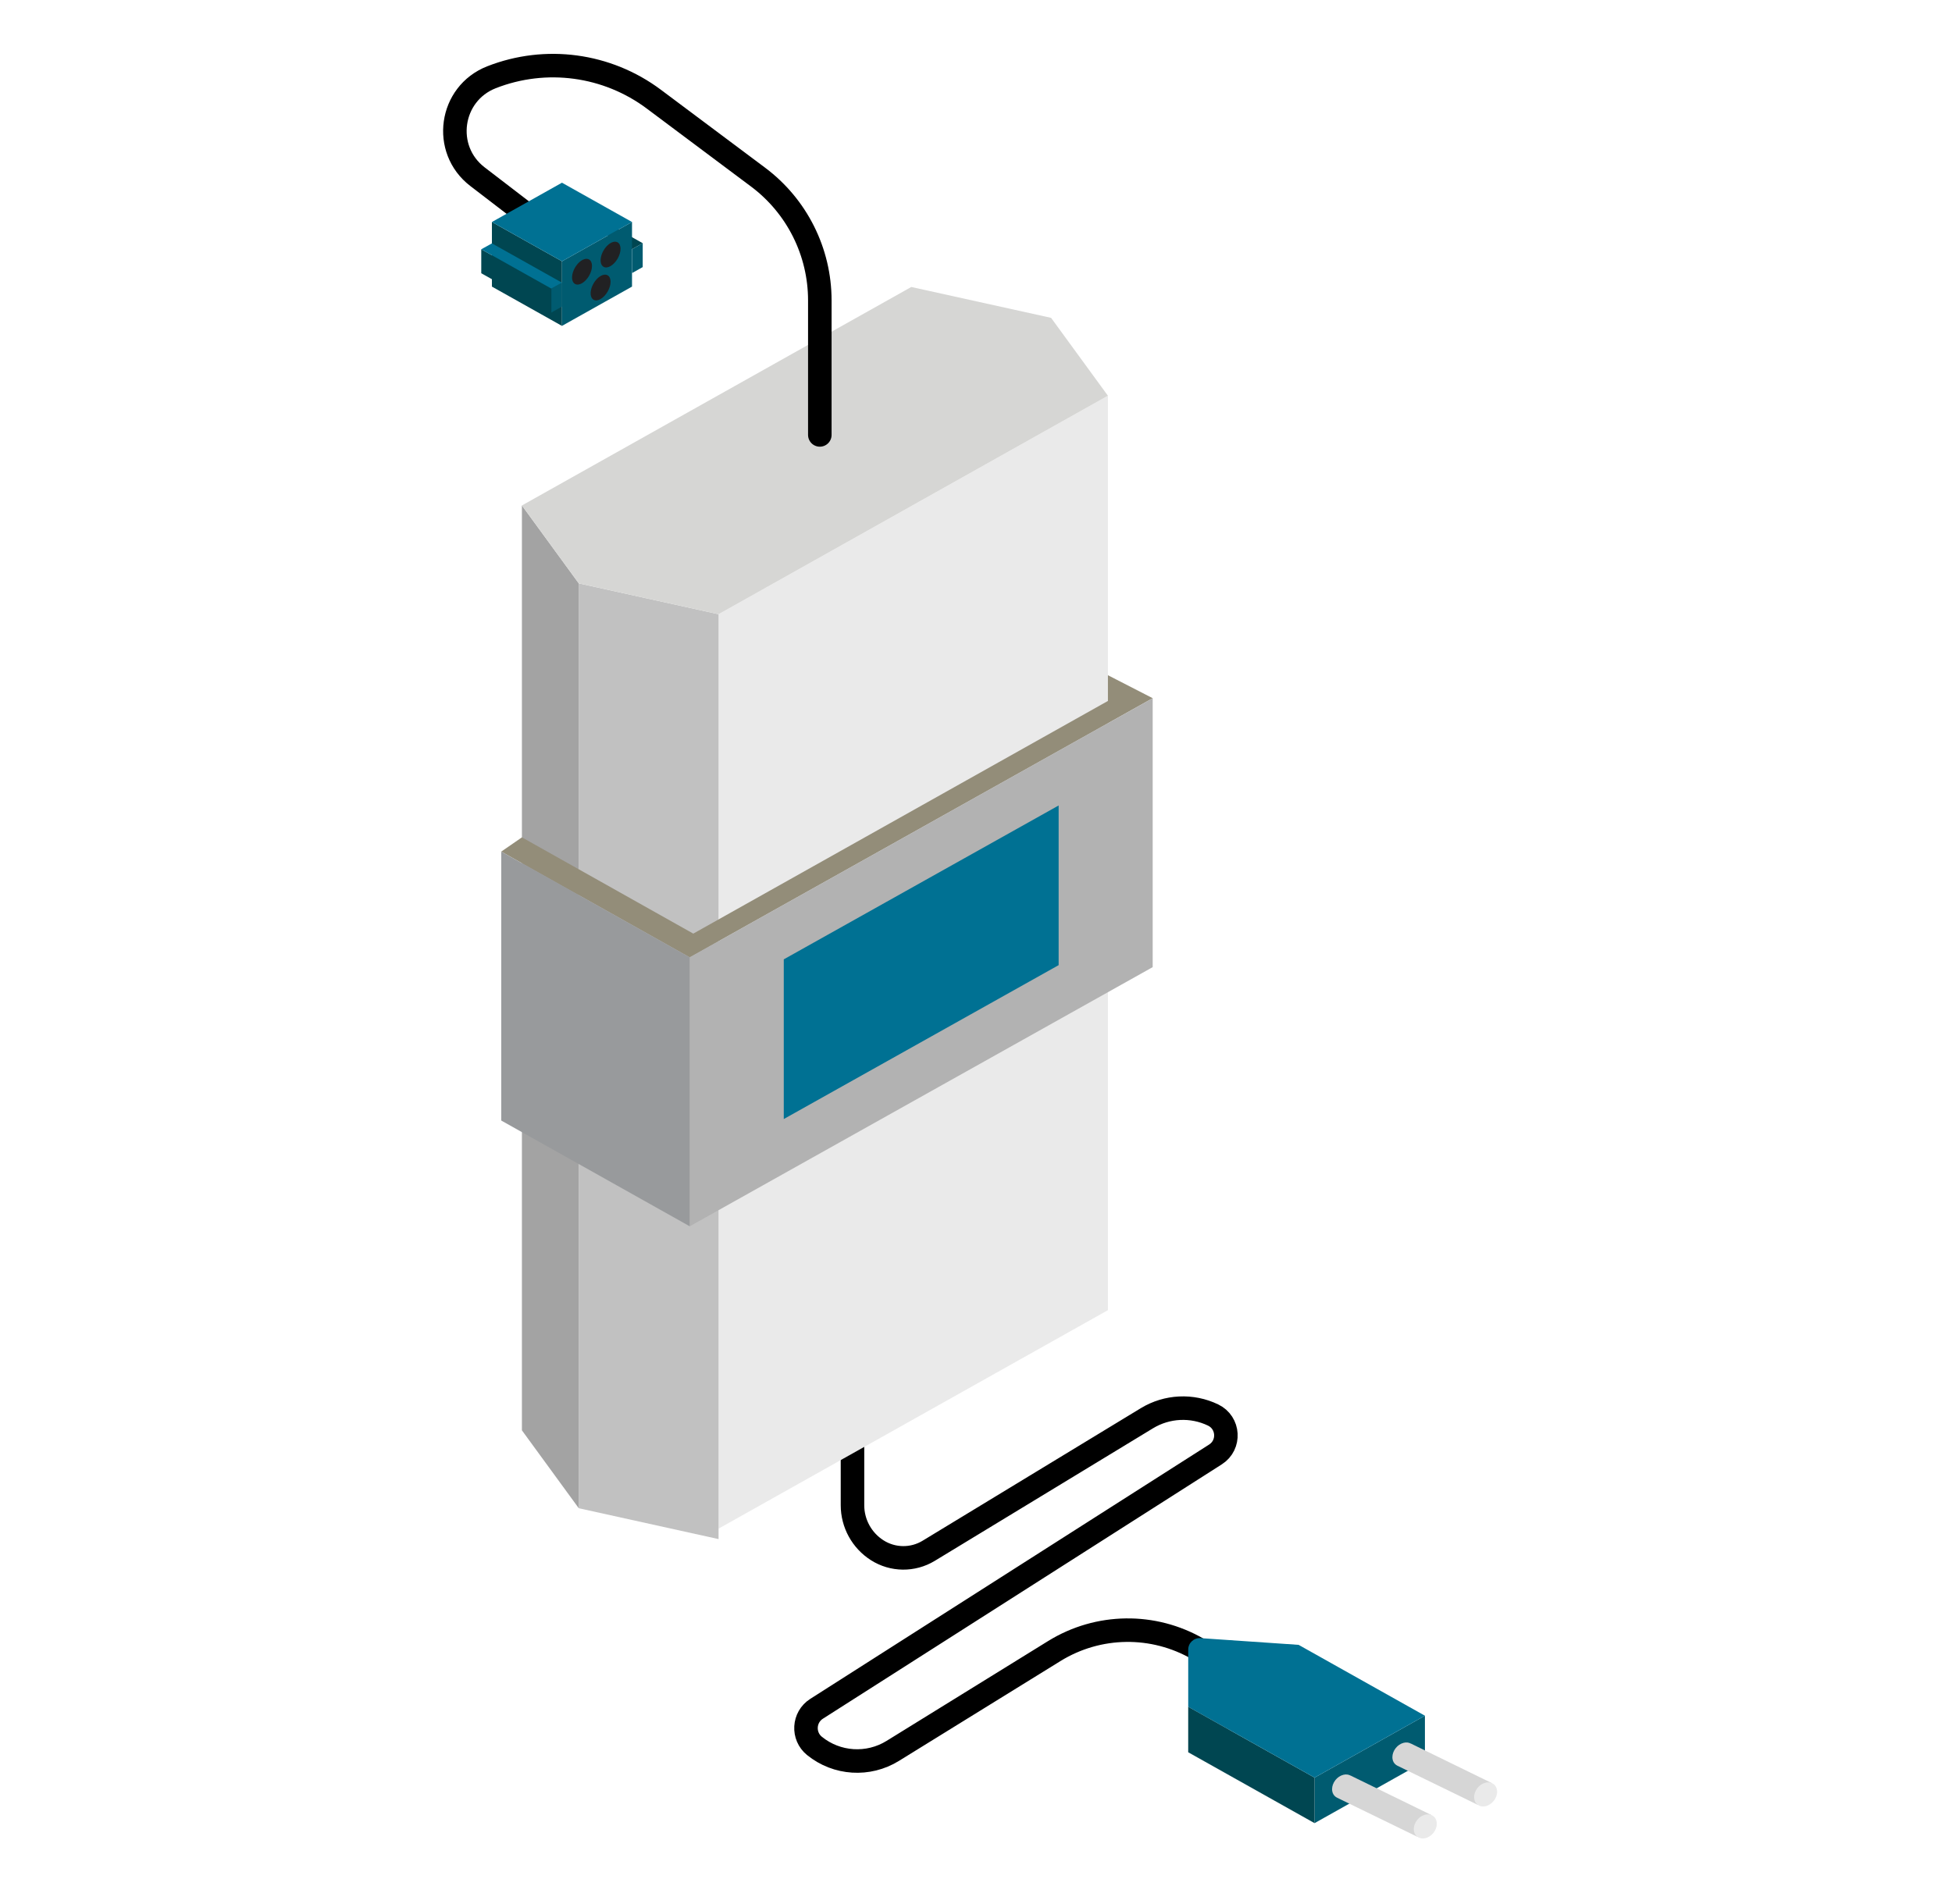 <?xml version="1.0" encoding="UTF-8"?><svg id="Layer_1" xmlns="http://www.w3.org/2000/svg" viewBox="0 0 1286.32 1255"><defs><style>.cls-1{fill:#004651;}.cls-2{fill:#005b70;}.cls-3{fill:#007193;}.cls-4{fill:#eaeaea;}.cls-5{fill:#989a9c;}.cls-6{fill:#c1c1c1;}.cls-7{fill:#938d79;}.cls-8{fill:#b2b2b2;}.cls-9{fill:#d6d6d4;}.cls-10{fill:#d6d6d6;}.cls-11{fill:#212123;}.cls-12{fill:#a3a3a3;}.cls-13{fill:none;stroke:#000;stroke-linecap:round;stroke-linejoin:round;stroke-width:15.5px;}</style></defs><polygon class="cls-10" points="855.74 1084.12 783.01 1124.94 783.01 1154.93 855.74 1114.11 855.74 1084.12"/><path class="cls-13" d="m561.77,943.82v48.28c0,12.03,6.15,23.22,16.29,29.68h0c10.32,6.57,23.48,6.7,33.93.35l143.8-87.37c13.24-8.04,29.65-8.84,43.61-2.12h0c10.52,5.07,11.4,19.72,1.55,26l-262.84,167.63c-8.69,5.54-9.4,17.98-1.39,24.47h0c14.74,11.95,35.43,13.27,51.57,3.29l106.47-65.82c28.91-17.87,65.3-18.38,94.7-1.32l.47.27"/><polygon class="cls-2" points="938.99 1130.83 866.26 1171.65 866.26 1201.64 938.99 1160.82 938.99 1130.83"/><polygon class="cls-1" points="783.01 1124.94 866.26 1171.65 866.26 1201.64 783.01 1154.93 783.01 1124.94"/><path class="cls-3" d="m938.99,1130.83l-83.25-46.71-64.65-4.42c-4.37-.3-8.08,3.17-8.08,7.55v37.69l83.25,46.71,72.73-40.82Z"/><path class="cls-10" d="m973.82,1189.58l9.16-14.38-53.24-26.02-.02.03c-1.32-.73-2.96-.98-4.76-.52-4.14,1.04-7.42,5.27-7.42,9.46,0,2.55,1.23,4.54,3.11,5.52h0s.09.06.09.06c.04.02.08.04.11.06l52.96,25.79Z"/><path class="cls-4" d="m986.56,1180.96c0,4.38-3.51,8.66-7.75,9.54-4.14.86-7.42-1.86-7.42-6.04s3.28-8.41,7.42-9.46c4.24-1.07,7.75,1.59,7.75,5.97Z"/><path class="cls-10" d="m934.08,1210.67l9.16-14.38-53.24-26.02-.02.03c-1.32-.73-2.96-.98-4.76-.52-4.14,1.04-7.42,5.27-7.42,9.46,0,2.55,1.23,4.54,3.11,5.52h0s.09.06.09.06c.04.02.08.04.11.06l52.96,25.79Z"/><path class="cls-4" d="m946.81,1202.05c0,4.38-3.51,8.66-7.75,9.54-4.14.86-7.42-1.86-7.42-6.04s3.28-8.41,7.42-9.46c4.24-1.07,7.75,1.59,7.75,5.97Z"/><polygon class="cls-4" points="730.09 260.83 473.51 404.83 473.51 1007.53 730.09 863.53 730.09 260.83"/><polygon class="cls-6" points="381.39 384.49 473.51 404.83 473.51 1014.42 381.39 994.08 381.39 384.49"/><polygon class="cls-12" points="343.93 333.15 381.39 384.49 381.39 994.08 343.93 942.74 343.93 333.15"/><polygon class="cls-7" points="759.59 460.18 730.09 445.03 730.09 462 456.85 615.35 343.93 551.9 330.31 561.29 454.52 631 759.59 460.18"/><polygon class="cls-9" points="730.09 260.83 692.64 209.49 600.51 189.15 343.93 333.15 381.39 384.49 473.51 404.83 730.09 260.83"/><polygon class="cls-8" points="759.59 460.18 454.52 631 454.52 808.26 759.59 637.44 759.59 460.18"/><polygon class="cls-3" points="697.62 530.89 516.49 632.31 516.49 737.56 697.62 636.13 697.62 530.89"/><polygon class="cls-4" points="673.27 736.43 540.85 810.57 540.85 924.59 673.27 850.44 673.27 736.43"/><polygon class="cls-5" points="330.31 561.29 454.52 631 454.52 808.26 330.31 738.55 330.31 561.29"/><path class="cls-13" d="m540.24,286.66v-88.66c0-31.99-15.08-62.11-40.7-81.27l-68.69-51.38c-30.75-23-71.22-28.46-106.97-14.43h0c-27.52,10.8-32.71,47.52-9.25,65.52l33.6,25.78"/><polygon class="cls-2" points="423.53 160.29 416.51 164.23 416.51 179.98 423.53 176.04 423.53 160.29"/><polygon class="cls-1" points="377.37 134.39 370.35 138.29 416.51 164.19 423.53 160.29 377.37 134.39"/><polygon class="cls-1" points="324.16 146.32 370.32 172.22 370.32 214.8 324.16 188.9 324.16 146.32"/><polygon class="cls-2" points="416.48 146.32 370.32 172.22 370.32 214.8 416.48 188.9 416.48 146.32"/><polygon class="cls-3" points="370.32 120.42 324.16 146.32 370.32 172.22 416.48 146.32 370.32 120.42"/><polygon class="cls-2" points="370.32 186.31 363.3 190.24 363.3 206 370.32 202.06 370.32 186.31"/><polygon class="cls-1" points="317.14 164.3 363.3 190.2 363.3 206 317.14 180.1 317.14 164.3"/><polygon class="cls-3" points="324.16 160.41 317.14 164.3 363.3 190.2 370.32 186.31 324.16 160.41"/><path class="cls-11" d="m377.23,184.85c.3,1.02.85,1.82,1.67,2.29,2.56,1.48,6.72-.93,9.29-5.37,2.56-4.45,2.57-9.25,0-10.73-.88-.51-1.95-.56-3.09-.22-2.15.64-4.51,2.67-6.2,5.59-1.75,3.04-2.31,6.24-1.67,8.44Z"/><path class="cls-11" d="m396.04,173.55c.3,1.02.85,1.82,1.67,2.29,2.56,1.48,6.72-.93,9.29-5.37,2.56-4.45,2.57-9.25,0-10.73-.88-.51-1.95-.56-3.09-.22-2.15.64-4.51,2.67-6.2,5.59-1.75,3.04-2.31,6.24-1.67,8.44Z"/><path class="cls-11" d="m389.47,195.27c.3,1.02.85,1.82,1.67,2.29,2.56,1.48,6.72-.93,9.29-5.37,2.56-4.45,2.57-9.25,0-10.73-.88-.51-1.95-.56-3.09-.22-2.15.64-4.51,2.67-6.2,5.59-1.75,3.04-2.31,6.24-1.67,8.44Z"/></svg>